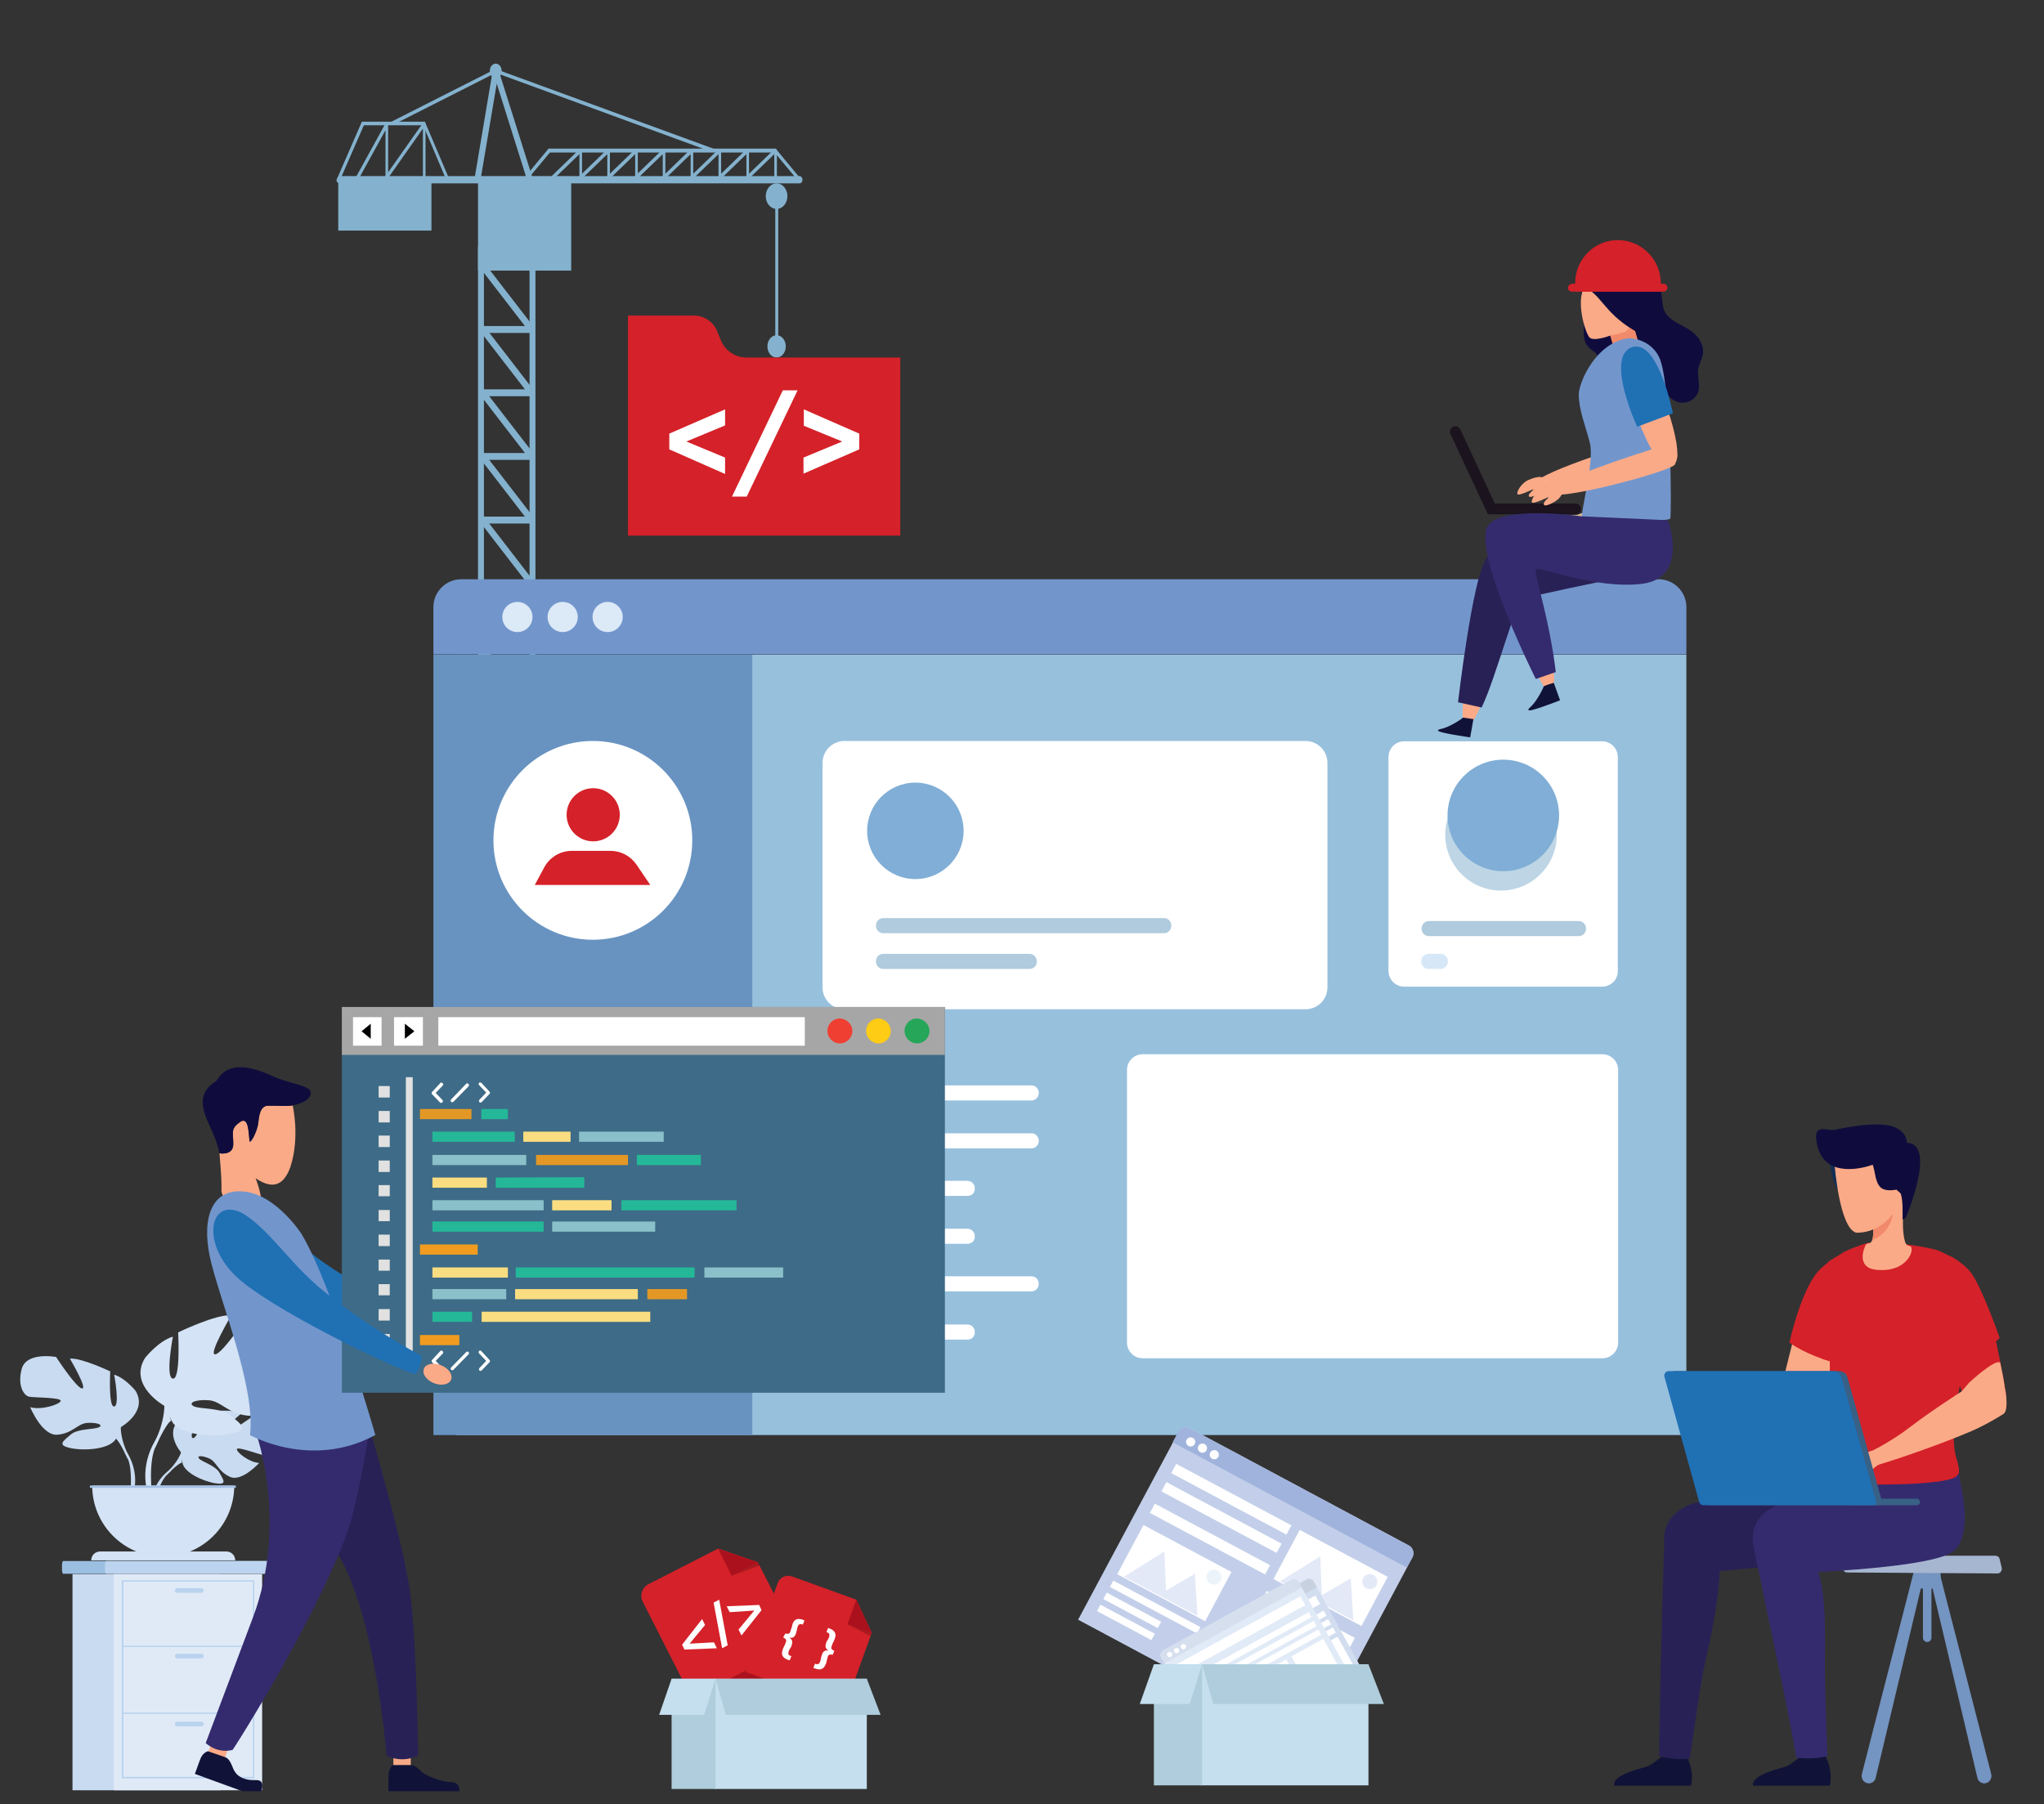 <?xml version="1.0" encoding="utf-8"?>
<!-- Generator: Adobe Illustrator 19.0.0, SVG Export Plug-In . SVG Version: 6.00 Build 0)  -->
<svg version="1.1" id="Layer_1" xmlns="http://www.w3.org/2000/svg" xmlns:xlink="http://www.w3.org/1999/xlink" x="0px" y="0px"
	 viewBox="212 -172 623 550" style="enable-background:new 212 -172 623 550;" xml:space="preserve">
<rect x="212" y="-172" width="623" height="550" fill="#333333" stroke="none"/>
<style type="text/css">
	.st0{fill:#84B2CE;}
	.st1{fill:#97C0DD;}
	.st2{fill:#FFFFFF;}
	.st3{fill:#AFCBDD;}
	.st4{fill:#D6E8F7;}
	.st5{fill:#6893C1;}
	.st6{fill:#7296CC;}
	.st7{fill:#DCE9F7;}
	.st8{fill:#D52129;}
	.st9{fill:#80AED6;}
	.st10{fill:#BDD5E5;}
	.st11{fill:#F5DABA;}
	.st12{fill:none;stroke:#D5BB95;stroke-width:0.879;stroke-miterlimit:10;}
	.st13{fill:none;stroke:#D5BB95;stroke-width:0.89;stroke-miterlimit:10;}
	.st14{fill:#64A295;}
	.st15{fill:#FBAA87;}
	.st16{fill:#101337;}
	.st17{fill:#1B131D;}
	.st18{fill:#0F0C3D;}
	.st19{fill:#F18A6A;}
	.st20{fill:#282156;}
	.st21{fill:#342B6E;}
	.st22{fill:#2070B4;}
	.st23{fill:#7494C1;}
	.st24{fill:#A6B6D1;}
	.st25{fill:#E69290;}
	.st26{fill:#142E53;}
	.st27{fill:#396085;}
	.st28{fill:#C3CFEA;}
	.st29{fill:#A0B3DC;}
	.st30{fill:#E3E9F6;}
	.st31{fill:#ECF4FB;}
	.st32{fill:#D2DDEF;}
	.st33{fill:#C8D1E0;}
	.st34{fill:#E1EAF7;}
	.st35{fill:#D6DFEE;}
	.st36{fill:#C5DFEF;}
	.st37{fill:#AFCDDC;}
	.st38{fill:#AA111D;}
	.st39{opacity:0.2;fill:#010101;enable-background:new    ;}
	.st40{fill:#C9DBF1;}
	.st41{fill:#D4E3F5;}
	.st42{fill:#A4C0E5;}
	.st43{fill:#9BBFE1;}
	.st44{fill:#BCD4EF;}
	.st45{fill:#E0EAF7;}
	.st46{fill:#B9D3EE;}
	.st47{fill:#F9AC98;}
	.st48{fill:#3E6B87;}
	.st49{fill:#A7A6A6;}
	.st50{fill:#010101;}
	.st51{fill:#EF3F33;}
	.st52{fill:#FFCC15;}
	.st53{fill:#25A659;}
	.st54{fill:#E0E1E0;}
	.st55{fill:#E39826;}
	.st56{fill:#F19C20;}
	.st57{fill:#24B898;}
	.st58{fill:#FBDD81;}
	.st59{fill:#8AC0C9;}
</style>
<g>
	<g>
		<g>
			<path class="st0" d="M358.5,105.8v-2.1H372l-13.5-17.5l1.3-1.5l14.9,19.3c0.2,0.3,0.3,0.8,0.2,1.2c-0.1,0.4-0.5,0.6-0.8,0.6
				L358.5,105.8L358.5,105.8z"/>
		</g>
	</g>
	<g>
		<g>
			<path class="st0" d="M357.7-96.8h17.5v211.3h-17.5V-96.8z M373.4-94.7h-13.9v207h13.9V-94.7z"/>
		</g>
	</g>
	<rect x="355.3" y="103.2" class="st0" width="22.3" height="19.2"/>
	<g>
		<g>
			<path class="st0" d="M358.5,26.4v-2.1H372L358.4,6.7l1.3-1.5l14.9,19.3c0.2,0.3,0.3,0.8,0.2,1.2c-0.1,0.4-0.5,0.6-0.8,0.6
				L358.5,26.4L358.5,26.4z"/>
		</g>
	</g>
	<g>
		<g>
			<path class="st0" d="M358.5,46.2v-2.1H372l-13.5-17.5l1.3-1.5l14.9,19.3c0.2,0.3,0.3,0.8,0.2,1.2s-0.5,0.6-0.8,0.6L358.5,46.2
				L358.5,46.2z"/>
		</g>
	</g>
	<g>
		<g>
			<path class="st0" d="M358.5,66.1v-2.1H372l-13.5-17.5l1.3-1.5l14.9,19.3c0.2,0.3,0.3,0.8,0.2,1.2s-0.5,0.6-0.8,0.6L358.5,66.1
				L358.5,66.1z"/>
		</g>
	</g>
	<g>
		<g>
			<path class="st0" d="M358.5,85.9v-2.1H372l-13.5-17.5l1.3-1.5l14.9,19.3c0.2,0.3,0.3,0.8,0.2,1.2c-0.1,0.4-0.5,0.6-0.8,0.6
				L358.5,85.9L358.5,85.9z"/>
		</g>
	</g>
	<g>
		<g>
			<path class="st0" d="M358.5,7V4.9H372l-13.5-17.5l1.3-1.5l14.9,19.3c0.2,0.3,0.3,0.8,0.2,1.2C374.7,6.7,374.4,7,374,7H358.5
				L358.5,7z"/>
		</g>
	</g>
	<g>
		<g>
			<path class="st0" d="M358.5-12.4v-2.1H372l-13.5-17.5l1.3-1.5l14.9,19.3c0.2,0.3,0.3,0.8,0.2,1.2s-0.5,0.6-0.8,0.6H358.5
				L358.5-12.4z"/>
		</g>
	</g>
	<g>
		<g>
			<path class="st0" d="M358.5-31.8v-2.1H372l-13.5-17.5l1.3-1.5l14.9,19.3c0.2,0.3,0.3,0.8,0.2,1.2c-0.1,0.4-0.5,0.6-0.8,0.6H358.5
				L358.5-31.8z"/>
		</g>
	</g>
	<g>
		<g>
			<path class="st0" d="M358.5-51.2v-2.1H372l-13.5-17.5l1.3-1.5L374.7-53c0.2,0.3,0.3,0.8,0.2,1.2c-0.1,0.4-0.5,0.6-0.8,0.6H358.5
				L358.5-51.2z"/>
		</g>
	</g>
	<g>
		<g>
			<path class="st0" d="M358.5-70.5v-2.1H372l-13.5-17.5l1.3-1.5l14.9,19.3c0.2,0.3,0.3,0.8,0.2,1.2c-0.1,0.4-0.5,0.6-0.8,0.6H358.5
				L358.5-70.5z"/>
		</g>
	</g>
	<g>
		<g>
			<path class="st0" d="M358.5-89.9V-92H372l-13.5-17.5l1.3-1.5l14.9,19.3c0.2,0.3,0.3,0.8,0.2,1.2c-0.1,0.4-0.5,0.6-0.8,0.6
				L358.5-89.9L358.5-89.9z"/>
		</g>
	</g>
	<rect x="357.7" y="-118.2" class="st0" width="28.4" height="28.7"/>
	<rect x="315.1" y="-118.2" class="st0" width="28.4" height="16.5"/>
	<g>
		<path class="st0" d="M314.7-117.2c0-0.6,0.4-1.1,0.9-1.1h140.1c0.5,0,0.9,0.5,0.9,1.1c0,0.6-0.4,1.1-0.9,1.1H315.6
			C315.1-116.1,314.7-116.6,314.7-117.2z"/>
	</g>
	<g>
		<g>
			<rect x="448.3" y="-110.1" class="st0" width="0.9" height="42.3"/>
		</g>
	</g>
	<path class="st0" d="M365.7-117.9"/>
	<rect x="347.7" y="118.9" class="st0" width="37.5" height="8.4"/>
	<g>
		<path class="st0" d="M371.5-116.6c-0.2-0.2-0.2-0.5,0-0.8l7.7-9.3h69.2l7.3,8.8c0.2,0.2,0.2,0.5,0,0.8c-0.2,0.2-0.5,0.2-0.6,0
			l-7-8.4h-68.5l-7.5,9c-0.1,0.1-0.2,0.2-0.3,0.2C371.7-116.4,371.6-116.5,371.5-116.6z"/>
	</g>
	<g>
		<g>
			<path class="st0" d="M314.8-116.5c-0.2-0.1-0.3-0.5-0.2-0.7l7.7-17.7h19.2l7.3,17.2c0.1,0.3,0,0.6-0.2,0.7
				c-0.2,0.1-0.5,0-0.6-0.2l-7-16.6h-18.1l-7.5,17.2c-0.1,0.2-0.2,0.3-0.4,0.3C314.9-116.4,314.8-116.4,314.8-116.5z"/>
		</g>
	</g>
	<ellipse class="st0" cx="448.7" cy="-112.2" rx="3.3" ry="3.9"/>
	<g>
		<g>
			<path class="st0" d="M429.2-125.6l-66.1-24.2l-31.2,15.8c-0.2,0.1-0.5,0-0.6-0.3c-0.1-0.3,0-0.6,0.2-0.7l31.4-15.9
				c0.1,0,0.2-0.1,0.3,0l66.2,24.2c0.2,0.1,0.4,0.4,0.3,0.7c-0.1,0.2-0.2,0.4-0.4,0.4C429.3-125.6,429.3-125.6,429.2-125.6z"/>
		</g>
	</g>
	<g>
		<g>
			<path class="st0" d="M372.7-117l-9.3-29.5l-4.8,28.5c-0.1,0.6-0.6,1-1.1,0.8c-0.5-0.1-0.8-0.7-0.7-1.3l5.4-32.1
				c0.1-0.5,0.4-0.8,0.8-0.9c0.4,0,0.8,0.2,0.9,0.7l10.4,33c0.2,0.6-0.1,1.2-0.5,1.4c-0.1,0-0.2,0.1-0.3,0.1
				C373.2-116.3,372.8-116.6,372.7-117z"/>
		</g>
	</g>
	<ellipse class="st0" cx="363.1" cy="-150.4" rx="1.8" ry="2.2"/>
	<g>
		<g>
			<path class="st0" d="M438.4-116.5c-0.2-0.2-0.1-0.6,0.1-0.8l9.5-9.2c0.1-0.1,0.3-0.2,0.5-0.1c0.2,0.1,0.3,0.3,0.3,0.5v9.1
				c0,0.3-0.2,0.5-0.4,0.5c-0.2,0-0.4-0.2-0.4-0.5v-8l-8.8,8.5c-0.1,0.1-0.2,0.1-0.3,0.1C438.6-116.3,438.5-116.4,438.4-116.5z"/>
		</g>
	</g>
	<g>
		<g>
			<path class="st0" d="M429.9-116.5c-0.2-0.2-0.1-0.6,0.1-0.8l9.5-9.2c0.1-0.1,0.3-0.2,0.5-0.1c0.2,0.1,0.3,0.3,0.3,0.5v9.1
				c0,0.3-0.2,0.5-0.4,0.5c-0.2,0-0.4-0.2-0.4-0.5v-8l-8.8,8.5c-0.1,0.1-0.2,0.1-0.3,0.1C430.1-116.3,430-116.4,429.9-116.5z"/>
		</g>
	</g>
	<g>
		<g>
			<path class="st0" d="M421.4-116.5c-0.2-0.2-0.1-0.6,0.1-0.8l9.5-9.2c0.1-0.1,0.3-0.2,0.5-0.1c0.2,0.1,0.3,0.3,0.3,0.5v9.1
				c0,0.3-0.2,0.5-0.4,0.5s-0.4-0.2-0.4-0.5v-8l-8.8,8.5c-0.1,0.1-0.2,0.1-0.3,0.1C421.6-116.3,421.5-116.4,421.4-116.5z"/>
		</g>
	</g>
	<g>
		<g>
			<path class="st0" d="M412.9-116.5c-0.2-0.2-0.1-0.6,0.1-0.8l9.5-9.2c0.1-0.1,0.3-0.2,0.5-0.1c0.2,0.1,0.3,0.3,0.3,0.5v9.1
				c0,0.3-0.2,0.5-0.4,0.5c-0.2,0-0.4-0.2-0.4-0.5v-8l-8.8,8.5c-0.1,0.1-0.2,0.1-0.3,0.1C413.2-116.3,413-116.4,412.9-116.5z"/>
		</g>
	</g>
	<g>
		<g>
			<path class="st0" d="M404.4-116.5c-0.2-0.2-0.1-0.6,0.1-0.8l9.5-9.2c0.1-0.1,0.3-0.2,0.5-0.1s0.3,0.3,0.3,0.5v9.1
				c0,0.3-0.2,0.5-0.4,0.5c-0.2,0-0.4-0.2-0.4-0.5v-8l-8.8,8.5c-0.1,0.1-0.2,0.1-0.3,0.1C404.7-116.3,404.5-116.4,404.4-116.5z"/>
		</g>
	</g>
	<g>
		<g>
			<path class="st0" d="M396-116.5c-0.2-0.2-0.1-0.6,0.1-0.8l9.5-9.2c0.1-0.1,0.3-0.2,0.5-0.1c0.2,0.1,0.3,0.3,0.3,0.5v9.1
				c0,0.3-0.2,0.5-0.4,0.5c-0.2,0-0.4-0.2-0.4-0.5v-8l-8.8,8.5c-0.1,0.1-0.2,0.1-0.3,0.1C396.2-116.3,396-116.4,396-116.5z"/>
		</g>
	</g>
	<g>
		<g>
			<path class="st0" d="M387.5-116.5c-0.2-0.2-0.1-0.6,0.1-0.8l9.5-9.2c0.1-0.1,0.3-0.2,0.5-0.1c0.2,0.1,0.3,0.3,0.3,0.5v9.1
				c0,0.3-0.2,0.5-0.4,0.5c-0.2,0-0.4-0.2-0.4-0.5v-8l-8.8,8.5c-0.1,0.1-0.2,0.1-0.3,0.1C387.7-116.3,387.6-116.4,387.5-116.5z"/>
		</g>
	</g>
	<g>
		<g>
			<path class="st0" d="M379-116.5c-0.2-0.2-0.1-0.6,0.1-0.8l9.5-9.2c0.1-0.1,0.3-0.2,0.5-0.1c0.2,0.1,0.3,0.3,0.3,0.5v9.1
				c0,0.3-0.2,0.5-0.4,0.5c-0.2,0-0.4-0.2-0.4-0.5v-8l-8.8,8.5c-0.1,0.1-0.2,0.1-0.3,0.1C379.2-116.3,379.1-116.4,379-116.5z"/>
		</g>
	</g>
	<g>
		<g>
			<path class="st0" d="M328.8-116.4c-0.2-0.2-0.2-0.5-0.1-0.8l12.2-17.3c0.1-0.2,0.3-0.2,0.5-0.2c0.2,0.1,0.3,0.3,0.3,0.5v17.1
				c0,0.3-0.2,0.5-0.4,0.5c-0.2,0-0.4-0.2-0.4-0.5v-15.7l-11.4,16.2c-0.1,0.1-0.2,0.2-0.3,0.2C329-116.3,328.9-116.4,328.8-116.4z"
				/>
		</g>
	</g>
	<g>
		<g>
			<path class="st0" d="M320.1-116.4c-0.2-0.2-0.3-0.5-0.1-0.7l9.5-17.3c0.1-0.2,0.3-0.3,0.5-0.2c0.2,0.1,0.3,0.3,0.3,0.5v17.2
				c0,0.3-0.2,0.5-0.4,0.5c-0.2,0-0.4-0.2-0.4-0.5v-15.4l-8.7,15.8c-0.1,0.2-0.2,0.2-0.4,0.2C320.3-116.3,320.2-116.3,320.1-116.4z"
				/>
		</g>
	</g>
	<ellipse class="st0" cx="448.7" cy="-66.4" rx="2.8" ry="3.4"/>
	<line class="st0" x1="399.6" y1="128.2" x2="331.6" y2="128.2"/>
</g>
<rect x="351" y="27.6" class="st1" width="375" height="237.9"/>
<path class="st2" d="M609.9,135.7H469.4c-3.7,0-6.7-3-6.7-6.7V60.6c0-3.7,3-6.7,6.7-6.7h140.5c3.7,0,6.7,3,6.7,6.7V129
	C616.6,132.7,613.6,135.7,609.9,135.7z"/>
<path class="st2" d="M700.3,128.8H640c-2.7,0-4.8-2.2-4.8-4.8V58.8c0-2.7,2.2-4.8,4.8-4.8h60.3c2.7,0,4.8,2.2,4.8,4.8v65.2
	C705.2,126.6,703,128.8,700.3,128.8z"/>
<path class="st2" d="M700.4,242.1H560.3c-2.6,0-4.8-2.1-4.8-4.8v-83.1c0-2.6,2.1-4.8,4.8-4.8h140.1c2.6,0,4.8,2.1,4.8,4.8v83.1
	C705.2,240,703,242.1,700.4,242.1z"/>
<g>
	<path class="st2" d="M526.4,163.5h-62.3c-1.2,0-2.2-1-2.2-2.2v-0.2c0-1.2,1-2.2,2.2-2.2h62.3c1.2,0,2.2,1,2.2,2.2v0.2
		C528.6,162.5,527.6,163.5,526.4,163.5z"/>
	<path class="st2" d="M526.4,178.1h-62.3c-1.2,0-2.2-1-2.2-2.2v-0.2c0-1.2,1-2.2,2.2-2.2h62.3c1.2,0,2.2,1,2.2,2.2v0.2
		C528.6,177.1,527.6,178.1,526.4,178.1z"/>
	<path class="st2" d="M506.9,192.6h-42.9c-1.2,0-2.2-1-2.2-2.2v-0.2c0-1.2,1-2.2,2.2-2.2h42.9c1.2,0,2.2,1,2.2,2.2v0.2
		C509.2,191.6,508.2,192.6,506.9,192.6z"/>
	<path class="st2" d="M506.9,207.2h-42.9c-1.2,0-2.2-1-2.2-2.2v-0.2c0-1.2,1-2.2,2.2-2.2h42.9c1.2,0,2.2,1,2.2,2.2v0.2
		C509.2,206.2,508.2,207.2,506.9,207.2z"/>
	<path class="st2" d="M506.9,236.4h-42.9c-1.2,0-2.2-1-2.2-2.2V234c0-1.2,1-2.2,2.2-2.2h42.9c1.2,0,2.2,1,2.2,2.2v0.2
		C509.2,235.4,508.2,236.4,506.9,236.4z"/>
	<path class="st2" d="M526.4,221.7h-62.3c-1.2,0-2.2-1-2.2-2.2v-0.2c0-1.2,1-2.2,2.2-2.2h62.3c1.2,0,2.2,1,2.2,2.2v0.2
		C528.6,220.7,527.6,221.7,526.4,221.7z"/>
</g>
<g>
	<path class="st3" d="M566.8,112.5h-85.6c-1.2,0-2.2-1-2.2-2.2v-0.2c0-1.2,1-2.2,2.2-2.2h85.6c1.2,0,2.2,1,2.2,2.2v0.2
		C569,111.5,568,112.5,566.8,112.5z"/>
	<path class="st3" d="M525.8,123.4h-44.6c-1.2,0-2.2-1-2.2-2.2V121c0-1.2,1-2.2,2.2-2.2h44.6c1.2,0,2.2,1,2.2,2.2v0.2
		C528,122.4,527.1,123.4,525.8,123.4z"/>
</g>
<g>
	<path class="st4" d="M651.1,123.4h-3.7c-1.2,0-2.2-1-2.2-2.2V121c0-1.2,1-2.2,2.2-2.2h3.7c1.2,0,2.2,1,2.2,2.2v0.2
		C653.3,122.4,652.3,123.4,651.1,123.4z"/>
</g>
<g>
	<path class="st3" d="M693.2,113.4h-45.7c-1.2,0-2.2-1-2.2-2.2V111c0-1.2,1-2.2,2.2-2.2h45.7c1.2,0,2.2,1,2.2,2.2v0.2
		C695.4,112.4,694.4,113.4,693.2,113.4z"/>
</g>
<rect x="344.1" y="27.6" class="st5" width="97.2" height="237.9"/>
<path class="st6" d="M717.5,4.6H352.6c-4.7,0-8.5,3.8-8.5,8.5v14.4H726V13.1C726,8.4,722.2,4.6,717.5,4.6z"/>
<g>
	<circle class="st7" cx="369.7" cy="16.1" r="4.6"/>
	<circle class="st7" cx="383.5" cy="16.1" r="4.6"/>
	<circle class="st7" cx="397.2" cy="16.1" r="4.6"/>
</g>
<circle class="st2" cx="392.7" cy="84.2" r="30.3"/>
<g>
	<circle class="st8" cx="392.8" cy="76.4" r="8.1"/>
	<path class="st8" d="M375,97.8l2.9-5.4c1.7-3.1,4.9-5,8.4-5h11.8c3.2,0,6.1,1.6,7.9,4.2l4.2,6.2H375z"/>
</g>
<circle class="st9" cx="491" cy="81.3" r="14.7"/>
<circle class="st10" cx="669.5" cy="82.5" r="17"/>
<circle class="st9" cx="670.2" cy="76.6" r="17"/>
<path class="st11" d="M710.4-68c-1.1-0.2-5.4,0.6-6.3,1.4c-3.7,3.2-10.3,11.1-10,17.7c0.4,8.1,3.5,9.5,3.5,15.3
	c0,5.8-2.2,17.4-2.2,18.9c0,1.5,23.8,0.9,24.3,0.2c0.5-0.6-0.3-43.3-1.7-47.5C716.5-66.1,715.2-67.1,710.4-68z"/>
<path class="st12" d="M716.7-5.1c0.8,3.8-1.7,7.4-5.5,7.9c-3,0.4-7.1,0.6-12.4-0.2C685.6,0.7,670,2,667.6-2.9
	c-2.4-4.9,4.8-10.7,17.7-11.2c11.6-0.5,26-2.9,28.4,0.4C714.9-12.1,716-8.4,716.7-5.1z"/>
<path class="st12" d="M712.3-10.1c1.9,3.3,0.5,7.6-2.9,9.2c-2.8,1.3-6.6,2.7-11.9,3.5c-13.1,2.1-27.6,7.9-31.4,4
	c-3.8-4,1.4-11.6,13.5-16c10.9-3.9,23.9-10.5,27.2-8.1C708.5-16.2,710.6-13,712.3-10.1z"/>
<path class="st13" d="M696.5-48.4"/>
<path class="st14" d="M714.1-67.5"/>
<path class="st11" d="M718-64.9"/>
<path class="st15" d="M667.5-8.3c8.4-7.5,18,32.6,18.2,43.2c0.2,10.7-4.9,0.5-11.4-15.2C667.8,3.9,664.2-5.4,667.5-8.3z"/>
<path class="st16" d="M682.5,37.3c0,0-0.6,1.7-2.3,4.2c-1.7,2.5-2.5,2.3-2.3,3c0.2,0.7,9.6-3,9.6-3l-1.9-5.3
	C685.6,36.1,682.5,37.1,682.5,37.3z"/>
<path class="st15" d="M667.6-0.2c11-2.3-0.6,37.2-5.8,46.6c-5.2,9.3-4.6-2-2.3-18.9C661.8,10.6,663.3,0.7,667.6-0.2z"/>
<path class="st16" d="M657.9,46.8c0,0-1.4,1.2-4.1,2.5c-2.7,1.3-3.3,0.8-3.5,1.4c-0.2,0.7,9.8,2.1,9.8,2.1l1-5.6
	C661.1,47.3,657.9,46.7,657.9,46.8z"/>
<g>
	<path class="st17" d="M692.3-15.2h-26.8l-11.4-24.5c-0.4-0.8,0-1.9,0.8-2.2c0.8-0.4,1.8,0,2.2,0.8l10.5,22.6h24.6
		c0.9,0,1.7,0.8,1.7,1.7S693.2-15.2,692.3-15.2z"/>
</g>
<g>
	<g>
		<path class="st15" d="M705-64.2c1.5,0.1,2.8,1.1,3.4,2.5c2.6,6.2,11.1,27.3,6.6,29.5c-5.3,2.6-11.7-16.5-12.8-22.3
			C701.2-59.3,701.3-64.4,705-64.2z"/>
		<g>
			<path class="st15" d="M715.2-36.7c-1.1-0.9-2.6-1.1-4-0.6c-6.8,2.1-31.3,9.9-31.7,13c-0.5,3.6,35.3-6.1,36-7.9
				C716-33.6,717-35.3,715.2-36.7z"/>
			<path class="st15" d="M683-25.5c-0.6-2.1-4.2-0.6-5.3-0.1c-1.9,0.9-3.5,3.4-3.2,4.2c0.3,0.8,4.6-1.5,4.9-1.4
				c0.2,0.1-1.8,1.4-1.4,2.1c0.4,0.7,3.2-0.7,4.1-1.7C683-23.4,683.4-24.2,683-25.5z"/>
		</g>
		<path class="st15" d="M704.7-43.2c0,0-9.2-19.9-1.6-22.8c7.5-2.9,11.9,19,11.9,19L704.7-43.2z"/>
	</g>
</g>
<path class="st18" d="M715.9-55.2c0.5,0.4,1,0.8,1.4,1.2c0.9,0.8,1.8,1.5,2.6,2.3c1.1,0.9,2.2,1.9,3.6,2.3c1.5,0.4,3.2,0.1,4.5-0.9
	c3.2-2.5,1.2-5.9,1.6-9.1c0.3-1.9,1.5-3.5,1.5-5.5c0-2.1-1.2-4.1-2.8-5.5c-2-1.8-4.5-2.6-6.6-4.1c-1.4-1-2.5-2.3-2.8-4
	c-0.4-1.9-0.2-3.9-1.1-5.6c-1.1-2.1-3.4-3.4-4.9-5.1c-1.7-2-3.6-4.1-6-5.4c-2.5-1.3-5.4-1.8-8.1-1.3c-1.7,0.3-0.4,1.7-1.7,2.8
	c-5.7,4.9-2.9,10.9-2.2,16.5c0.4,3.3-1.3,7.6,1.2,10.4c0.7,0.8,1.7,1.2,2.4,2c0.8,0.9,1.3,2,1.7,3.1c0.5,1.8,0.6,3.6,0.8,5.4
	c0.1,1.4,0.2,3.8,1.2,4.9c0.8,1,1.8-0.2,2.5-1c1-1.1,1.7-2.4,2.8-3.4c1.8-1.5,4.5-2,6.6-1.1C714.7-56,715.3-55.6,715.9-55.2z"/>
<rect x="703.1" y="-74.2" transform="matrix(-0.962 0.273 -0.273 -0.962 1368.398 -327.799)" class="st19" width="7.7" height="10.8"/>
<path class="st15" d="M702.8-69.7c0,0-5.2,2-6.4,0.5c-1.2-1.5-4.2-10.6-1.4-15.9c2.7-5.3,10-6.2,13.6-3.1c3.6,3.1,1.6,16.4-1.4,17.4
	C704.1-69.9,702.8-69.7,702.8-69.7z"/>
<g>
	<g>
		<path class="st18" d="M716.1-69.6c0,0-2.2,0.6-6.1-1.7c-9.6-5.7-9.9-11.3-15.8-13.4c0,0-1.8-8.1,4.6-9.3c6.3-1.3,14,6,15.2,9.5
			C715.1-80.9,716.1-69.6,716.1-69.6z"/>
	</g>
</g>
<g>
	<g>
		<g>
			<path class="st8" d="M692.1-85.7c0,0.1,0,0.2,0,0.2c0,0.8,0.1,1.6,0.2,2.4H718c0.2-0.8,0.2-1.6,0.2-2.4c0-0.1,0-0.2,0-0.2
				c0-7.2-5.9-13.1-13.1-13.1C697.9-98.8,692.1-92.9,692.1-85.7z"/>
			<path class="st8" d="M689.9-84.3L689.9-84.3c0,0.7,0.5,1.2,1.2,1.2h27.9c0.7,0,1.2-0.5,1.2-1.2v0c0-0.6-0.5-1.2-1.2-1.2h-27.9
				C690.5-85.4,689.9-84.9,689.9-84.3z"/>
		</g>
	</g>
</g>
<path class="st6" d="M708.5-68.9c0,0,6.4,0,9.2,5.8c3.7,7.7,3.8,48.4,3.4,49.2c-0.6,1.1-26.3,1.1-26.9-0.2
	c-0.6-1.3,3.8-17.3,2.4-22.8c-1.4-5.5-3.4-10.1-3.4-14.9C693.3-55.6,698.5-67.7,708.5-68.9z"/>
<path class="st20" d="M694.2-14c0,0-24.9,6.4-29.2,12.3c-4.2,5.9-8.6,43.8-8.6,43.8l7.2,1.6c4.6-9.7,10.3-32.4,12.7-33.2
	c2.4-0.8,26-5.7,26-5.7L702.6-9L694.2-14z"/>
<path class="st21" d="M694-14.6c-10-1.3-27.4-2.2-29,4c-2.7,10.1,15.1,45.6,15.1,45.6l6.1-2.1c-2-16.8-6.8-30.3-6.1-31.4
	c0.7-1.1,17.8,6.2,32.3,4.5c14.5-1.7,8-19.4,8-19.4L694-14.6z"/>
<path class="st15" d="M711.3-64.2c1.6,0.1,3,1.2,3.6,2.7c2.8,6.6,11.7,28.9,7,31.3c-5.6,2.7-12.3-17.5-13.6-23.6
	C707.3-59,707.5-64.4,711.3-64.2z"/>
<g>
	<g>
		<path class="st15" d="M722.2-35.1c-1.2-0.9-2.8-1.1-4.2-0.7c-7.2,2.2-33.1,10.5-33.6,13.8c-0.5,3.8,37.4-6.4,38.1-8.4
			C723-31.8,724-33.6,722.2-35.1z"/>
		<path class="st15" d="M688-23.2c-0.7-2.2-4.4-0.7-5.7-0.1c-2,1-3.7,3.6-3.4,4.4c0.4,0.8,4.9-1.6,5.1-1.5c0.2,0.1-1.9,1.5-1.4,2.3
			c0.4,0.7,3.4-0.8,4.4-1.8C688.1-21,688.4-21.8,688-23.2z"/>
	</g>
</g>
<path class="st22" d="M711-41.9c0,0-9.8-21.1-1.7-24.2c8-3,12.6,20.1,12.6,20.1L711-41.9z"/>
<path class="st23" d="M795.7,305.6c-0.1,0.6-13,50.5-16.2,63.2c-0.4,1.5,0.7,2.9,2.1,2.9l0,0c1,0,1.9-0.7,2.1-1.7L798,310
	L795.7,305.6z"/>
<path class="st23" d="M802.7,305.6c0.1,0.6,13,50.5,16.2,63.2c0.4,1.5-0.7,2.9-2.1,2.9l0,0c-1,0-1.9-0.7-2.1-1.7L800.5,310
	L802.7,305.6z"/>
<path class="st23" d="M803.3,303.9h-8v6.7c0,1,0.7,1.7,1.7,1.7h1.1v15c0,0.7,0.6,1.3,1.3,1.3l0,0c0.7,0,1.3-0.6,1.3-1.3v-15h0.6
	c1.2,0,2.2-1,2.2-2.3V303.9L803.3,303.9z"/>
<path class="st24" d="M775.6,302.3h44.6c0.6,0,1.2,0.4,1.3,1.1l0.6,2.5c0.2,0.9-0.4,1.8-1.3,1.8l-45.8-0.3c-0.9,0-1.5-0.9-1.3-1.8
	l0.5-2.3C774.4,302.8,775,302.3,775.6,302.3z"/>
<path class="st16" d="M746.3,372.4h23.4c0,0,1.3-4.2-1.5-9.3c0,0-1.9,1.5-7.5,0.5c0,0-2.4,2-4,2.8
	C755.1,367.1,745.7,368.9,746.3,372.4z"/>
<path class="st21" d="M748,306.3c1.5,9,8.5,39.6,11.5,57.6c5.5,0.5,8.1-0.2,9.5-0.5c-0.3-6.3-0.8-21.3-0.8-27.9
	c0.1-11.2,0.6-25.9-4.3-33.9l-16.5,1.3c0.1,0.9,0.2,1.6,0.3,2.1C747.8,305.4,747.9,305.9,748,306.3z"/>
<path class="st16" d="M704,372.4h23.4c0,0,1.3-4.2-1.5-9.3c0,0-1.9,1.5-7.5,0.5c0,0-2.4,2-4,2.8C712.7,367.1,703.3,368.9,704,372.4z
	"/>
<path class="st20" d="M717.7,363.4c4.5,1.1,7.7,1,9.3,0.8c1.2-7.3,3.2-23.2,5-30.7c2.7-11.6,5.4-27.6,3.6-33.3l-16.2-4.1
	C719.2,296.6,717.8,345.6,717.7,363.4z"/>
<path class="st20" d="M782.3,279.5L782.3,279.5c-0.3-3.2-0.7-5.6-0.7-5.6l-18.1,4.4l-15.4,3.5c-5.7,1.3-12.6,2.8-18.7,4.2
	c-6.8,1.6-11.4,6.7-9.9,13.6l1.7,8.3c9.6-0.1,54.5-4.4,58.3-6.4C783.8,299.4,785.1,291.6,782.3,279.5z"/>
<path class="st21" d="M809.4,279.5L809.4,279.5c-0.3-3.2-1.9-6.7-1.9-6.7l-17,5.5l-15.4,3.5c-5.7,1.3-12.6,2.8-18.7,4.2
	c-6.8,1.6-11.4,6.7-9.9,13.6l1.7,8.3c9.6-0.1,49.5-1.5,58.3-6.4C810.8,299.2,812.2,291.6,809.4,279.5z"/>
<g>
	<path class="st25" d="M758.6,253.5c0,0,8.1-3.6,10.3,0c1.2,2,0.4,5.7-2.4,7.3c-2.7,1.6-18.3,8.1-32.9,11.8c0,0-0.6-2-1.6-4.2
		c0,0,6.6-2.7,13.1-7.3C751.6,256.4,758.6,253.5,758.6,253.5L758.6,253.5z"/>
</g>
<path class="st15" d="M760.6,228.3l-6.9,27.6c0,0,0.7,7,7.8,3.5c7-3.4,11.7-25.4,11.7-25.4L760.6,228.3z"/>
<path class="st8" d="M772.3,243.7c-0.9-0.2-1.7-0.4-2.5-0.7c-0.8-0.2-1.6-0.5-2.3-0.7c-6.6-2.3-10.1-5-10.1-5c2.1-9,4.5-15,6.8-19
	c0.1-0.1,0.1-0.2,0.2-0.3c0.1-0.1,0.1-0.2,0.2-0.3c1.2-2,2.9-3.6,4.8-5c0.2-0.1,0.4-0.3,0.6-0.4l0.8,14.4l0.1,1.5L772.3,243.7z"/>
<path class="st8" d="M772.3,243.7c-0.9-0.2-1.7-0.4-2.5-0.7c-0.8-0.2-1.6-0.5-2.3-0.7c1.4-9.7,2.6-15.8,2.6-15.8l0.7,1.8
	L772.3,243.7z"/>
<path class="st8" d="M813.1,218.8c-0.2,4.3-0.9,11.1-1.6,18c-0.2,2.2-0.4,4.4-0.6,6.5c-0.1,1.3-2.1,8.3-2.2,9.6
	c-0.4,6-3.3,10.5-0.5,19.7c0.7,2.2,0.8,3.3,0.8,4.2c0,0.6-0.8,1.3-1.1,1.5c-1.2,0.7-3.5,1.1-6.3,1.5h0c-5.5,0.7-12.9,0.8-17.4,0.8
	c-6,0-15-1-16.2-2.5c-1-1.4-0.1-3.4,0.4-6.2c2.2-12.5,1.4-19.1,1.3-28.2c0-0.2,0-0.5,0-0.7c-0.2-14-1.2-25.9-0.5-30.3
	c0.2-0.1,0.4-0.3,0.6-0.4c1-0.6,1.9-1.2,2.8-1.7c0.1,0,0.2-0.1,0.3-0.2c0.3-0.2,0.6-0.3,0.8-0.5c0.1-0.1,0.2-0.1,0.3-0.2
	c2-1,5-2.1,6.7-2.6c0.2-0.1,0.4-0.1,0.6-0.2c1.6-0.1,3.3-0.1,5.2-0.1c1.6,0,4.1,0.3,6.8,0.6c0,0,0,0,0,0c3.1,0.4,6.4,1,9.1,1.7
	c0,0,0,0,0,0c0.5,0.2,3.8,1.4,7.1,5C810.9,215.5,812.1,217,813.1,218.8z"/>
<path class="st8" d="M808.3,272.6c0.7,2.2,0.8,3.3,0.8,4.2c0,0.6-0.8,1.3-1.1,1.5c-1.2,0.7-3.5,1.1-6.3,1.5c1.2-0.1,3.1-2,3.1-3.6
	c0-1.2-1.5-8.9-1.1-14c0.4-5,1.2-13-0.3-19.4c-1.6-6.4-3-14.8-3-14.8l8.8,5.3c0,0,1.1,1.6,2.4,3.5c-0.2,2.2-0.4,4.4-0.6,6.5
	C810.8,244.6,805.5,263.4,808.3,272.6z"/>
<path class="st26" d="M769.7,181.9c0,0,0.8,9.2,3.8,9.8c3,0.6,2.3-3.3,2.3-3.3l-0.4-4.3L769.7,181.9z"/>
<path class="st15" d="M783.7,215.1c-5.9-0.7-3.7-6.5-2.9-7.8c0.2-0.1,1.2-0.4,1.3-0.4c0,0,0,0,0,0c0.2-0.2,0.3-0.4,0.5-0.7
	c0.6-1.5,0.3-4.6,0.3-4.8c0,0,0,0,0,0v-0.5c0.1-0.4,0.2-0.7,0.3-1l3.1-2.5l6.6-5.2c0,0-1.8,8.7-0.3,14.2c0.1,0.4,0.3,1,0.9,1.3
	c0,0,0,0,0,0c0.2,0.1,0.4,0.2,0.7,0.2C795.8,208.6,793.5,216.2,783.7,215.1z"/>
<path class="st19" d="M789,197.6c0,0-0.1,5.8-6.4,8.5c0.6-1.5,0.3-4.6,0.3-4.7l2.6-2.1L789,197.6z"/>
<path class="st15" d="M771.2,183.2c0,0,1.4,19,6.5,20.6c0,0,6.5,0.6,11.2-5.7c1.4-1.8,3.1-2.2,3.6-4.4c0.9-3.6,2.2-10.1,0.6-14.1
	C790.8,173.9,771.4,169.4,771.2,183.2z"/>
<path class="st18" d="M793.2,176.4c-0.1-3.5-3.6-4.7-3.6-4.7c-3.5-1.6-10.7-0.9-18.2,0.7c-1.7,0.4-3.9-0.7-5.2,0.2
	c-1.5,1,0,5.7,0,5.7c2.9,8.7,13.5,5.9,16.6,4.8c0.8,2.2,0.7,5.4,2.5,7c1.1,0.9,2.9,0.9,4.8,0.6c0.2,0.4,1.1,0.8,1.3,1.4
	c0.6,2,0.5,5.2,0.5,7.7l0.9-0.4C793.1,198.7,802.4,176.7,793.2,176.4z"/>
<path class="st8" d="M823.5,257.1C823.5,257.1,823.5,257.1,823.5,257.1c-1.6,1.9-7.7,3.2-10.6,0.7c-0.9-0.8-2-3-3-5.7
	c-2.6-6.9-5.1-17.1-5.1-17.1l13.6-7c0,0,1.8,7.9,3.3,15.3c0,0,0,0.1,0,0.2c0.5,2.4,0.9,4.7,1.3,6.8c0,0.1,0,0.1,0,0.2
	C823.5,252.9,823.7,255.4,823.5,257.1z"/>
<path class="st8" d="M799.7,225.4c1.3,5.5,5.4,15.8,5.4,15.8c2.9,0.5,6.8-0.1,10-1.2c3.7-1.3,6.4-4.1,6.4-4.1s-2.7-7.7-5.2-13.2
	c-2.2-5-3.5-6.8-4.5-7.8c-1.4-1.5-3.8-3.2-5.4-4L799.7,225.4z"/>
<path class="st8" d="M816.9,229l-8-3.4l-6.3-16.2c0,0,1.2,0.4,2.7,1c0,0,0,0,0,0c0,0,0.1,0,0.2,0.1c0,0,0.1,0,0.1,0.1
	c1.4,0.6,6.6,3.7,10.3,15c0,0.1,0.1,0.2,0.1,0.3c0.4,1.3,0.7,2.3,0.8,2.9c0,0,0,0.1,0,0.2C816.9,228.9,816.9,228.9,816.9,229z"/>
<g>
	<g>
		<path class="st15" d="M823.5,257.1C823.5,257.1,823.5,257.1,823.5,257.1c-0.1,1-0.4,1.7-0.9,2c-0.1,0.1-1.2,0.7-1.3,0.8
			c-1.7,1-4.7,2.8-8.4,4.4c-9.1,3.9-22.3,8.5-29.5,10.6c0,0-0.7-2-1.8-4.1c0,0,6.5-3,12.8-7.9c6.4-4.9,15.5-10.7,15.5-10.7l2.3-2.7
			c0,0,8.2-7.6,9.5-6c0,0,0,0.1,0,0.2c0.2,0.8,0.8,3.7,1.3,6.8c0,0.1,0,0.1,0,0.2C823.5,252.9,823.7,255.4,823.5,257.1z"/>
		<path class="st15" d="M782.5,270.2c0,0-1.6,1-3.2,0.6c-0.9-0.2-1.3-0.6-1.9-0.7c-0.7-0.1-2.4-0.3-3.3-0.8
			c-0.9-0.4-1.2-0.5-1.2,0.4c0,0.9,1.8,1.6,2.2,1.9c0.5,0.2,1.1,1,1.1,1.1c0.1,0.1-2.9,1.6-3.7,1.3c0,0-0.2,0.7-0.1,1.1
			c0.1,0.4,0.7,0.5,0.8,0.7c0,0.2-0.1,0.6,0,0.9c0.1,0.3,0.7,0.3,0.9,0.8c0.2,0.5,0,0.5,0.1,1.1c0.2,0.5,0.8,0.6,1,0.9
			c0.1,0.3,0.1,0.6,0.3,0.8c0.3,0.2,3-0.7,3.9-1.1c1-0.4,3.6-4.2,6.4-5.4L782.5,270.2z"/>
	</g>
</g>
<path class="st27" d="M796.2,286.9h-20.7v-2h20.7c0.6,0,1,0.5,1,1l0,0C797.2,286.5,796.7,286.9,796.2,286.9z"/>
<path class="st27" d="M784.9,286.9h-51.9c-0.6,0-1.2-0.4-1.3-1l-10.6-38.2c-0.2-0.8,0.4-1.7,1.3-1.7h50.2c1.2,0,2.2,0.8,2.5,1.9
	l10.6,38.1C785.8,286.5,785.4,286.9,784.9,286.9z"/>
<path class="st22" d="M783.1,286.9h-51.9c-0.6,0-1.2-0.4-1.3-1l-10.6-38.2c-0.2-0.8,0.4-1.7,1.3-1.7h50.2c1.2,0,2.2,0.8,2.5,1.9
	l10.6,38.1C783.9,286.5,783.6,286.9,783.1,286.9z"/>
<path class="st8" d="M431.7-68.3l-1.1-2.7c-1.2-2.9-4-4.8-7.1-4.8h-20.1V-63v54.3h83V-63h-46.9C436.1-63,433-65.1,431.7-68.3z"/>
<g>
	<path class="st2" d="M416-35v-4.8l17-7.4v4.9l-11.8,4.9l11.8,4.9v5L416-35z"/>
	<path class="st2" d="M450.6-53h4.5l-15.5,32.4h-4.5L450.6-53z"/>
	<path class="st2" d="M473.9-39.8v4.8l-17,7.4v-4.9l11.8-4.9L457-42.2v-5L473.9-39.8z"/>
</g>
<g>
	<g>
		<path class="st28" d="M642.5,302.8L612,360l-71.4-38.2l30.6-57.2c0.7-1.3,2.3-1.8,3.6-1.1l66.7,35.7
			C642.7,299.9,643.2,301.5,642.5,302.8z"/>
		<path class="st29" d="M642.5,302.8l-1.7,3.1l-71.4-38.2l1.7-3.1c0.7-1.3,2.3-1.8,3.6-1.1l66.7,35.7
			C642.7,299.9,643.2,301.5,642.5,302.8z"/>
		<g>
			<circle class="st2" cx="574.9" cy="267.6" r="1.4"/>
			<circle class="st2" cx="578.5" cy="269.5" r="1.4"/>
			<circle class="st2" cx="582.1" cy="271.5" r="1.4"/>
		</g>
	</g>
	
		<rect x="567.5" y="283.2" transform="matrix(-0.882 -0.471 0.471 -0.882 971.252 812.93)" class="st2" width="39.8" height="3.2"/>
	
		<rect x="564.5" y="288.9" transform="matrix(-0.882 -0.471 0.471 -0.882 962.922 822.118)" class="st2" width="39.8" height="3.2"/>
	
		<rect x="561" y="295.4" transform="matrix(-0.882 -0.471 0.471 -0.882 953.265 832.77)" class="st2" width="39.8" height="3.2"/>
	<g>
		
			<rect x="602.5" y="300.3" transform="matrix(-0.882 -0.471 0.471 -0.882 1016.921 872.367)" class="st2" width="30.4" height="17"/>
		<polygon class="st30" points="602.1,310.1 614.4,302.5 614.9,314.3 623.7,309.2 624.5,322 		"/>
		<circle class="st30" cx="629.5" cy="310.2" r="2.3"/>
	</g>
	<g>
		<g>
			
				<rect x="549.3" y="316.7" transform="matrix(-0.882 -0.471 0.471 -0.882 912.164 864.043)" class="st2" width="30.1" height="2.2"/>
			
				<rect x="548" y="317.7" transform="matrix(-0.882 -0.471 0.471 -0.882 898.574 862.673)" class="st2" width="18.8" height="2.2"/>
			
				<rect x="546" y="321.4" transform="matrix(-0.882 -0.471 0.471 -0.882 893.142 868.663)" class="st2" width="18.8" height="2.2"/>
		</g>
		<g>
			
				<rect x="555" y="298.8" transform="matrix(-0.882 -0.471 0.471 -0.882 928.112 847.188)" class="st2" width="30.4" height="17"/>
			<polygon class="st30" points="554.6,308.7 566.9,301 567.4,312.9 576.2,307.8 577,320.6 			"/>
			<circle class="st31" cx="582" cy="308.8" r="2.3"/>
		</g>
	</g>
	<g>
		<g>
			
				<rect x="586.8" y="336.8" transform="matrix(-0.882 -0.471 0.471 -0.882 973.379 919.573)" class="st2" width="30.1" height="2.2"/>
			
				<rect x="585.5" y="337.8" transform="matrix(-0.882 -0.471 0.471 -0.882 959.823 918.205)" class="st2" width="18.8" height="2.2"/>
			
				<rect x="583.6" y="341.4" transform="matrix(-0.882 -0.472 0.472 -0.882 954.266 924.191)" class="st2" width="18.8" height="2.2"/>
		</g>
		<g>
			
				<rect x="592.6" y="318.9" transform="matrix(-0.882 -0.471 0.471 -0.882 989.415 902.725)" class="st2" width="30.4" height="17"/>
			<polygon class="st30" points="592.2,328.8 604.4,321.1 605,333 613.7,327.9 614.5,340.7 			"/>
			<circle class="st30" cx="619.6" cy="328.9" r="2.3"/>
		</g>
	</g>
</g>
<g>
	<g>
		<g>
			<path class="st32" d="M612.4,310.1l17.9,32.6l-40.7,22.4l-17.9-32.6c-0.4-0.7-0.1-1.7,0.6-2.1l38-20.9
				C611,309.1,612,309.4,612.4,310.1z"/>
			<path class="st33" d="M612.4,310.1l1,1.8l-40.7,22.4l-1-1.8c-0.4-0.7-0.1-1.7,0.6-2.1l38-20.9C611,309.1,612,309.4,612.4,310.1z"
				/>
			<g>
				<circle class="st2" cx="574.3" cy="331.6" r="0.8"/>
				<circle class="st2" cx="576.3" cy="330.4" r="0.8"/>
				<circle class="st2" cx="578.4" cy="329.3" r="0.8"/>
			</g>
		</g>
		
			<rect x="573.4" y="324.5" transform="matrix(-0.876 0.482 -0.482 -0.876 1273.07 324.924)" class="st2" width="42.8" height="3"/>
		<g>
			
				<rect x="575.6" y="329.1" transform="matrix(-0.876 0.482 -0.482 -0.876 1279.139 331.466)" class="st2" width="42.8" height="1.8"/>
			
				<rect x="577" y="331.7" transform="matrix(-0.876 0.482 -0.482 -0.876 1283.034 335.658)" class="st2" width="42.8" height="1.8"/>
			
				<rect x="578.4" y="334.3" transform="matrix(-0.876 0.482 -0.482 -0.876 1286.944 339.789)" class="st2" width="42.8" height="1.8"/>
		</g>
		<g>
			
				<rect x="585.6" y="347.6" transform="matrix(-0.876 0.482 -0.482 -0.876 1306.596 360.931)" class="st2" width="42.6" height="1.3"/>
			
				<rect x="586.6" y="349.5" transform="matrix(-0.876 0.482 -0.482 -0.876 1309.36 363.921)" class="st2" width="42.6" height="1.3"/>
			
				<rect x="587.6" y="351.3" transform="matrix(-0.876 0.482 -0.482 -0.876 1312.132 366.873)" class="st2" width="42.6" height="1.3"/>
		</g>
		
			<rect x="584.1" y="344.1" transform="matrix(-0.876 0.482 -0.482 -0.876 1274.491 371.724)" class="st2" width="10.8" height="10.8"/>
		
			<rect x="595" y="336.4" transform="matrix(-0.876 0.482 -0.482 -0.876 1297.31 350.302)" class="st2" width="17.3" height="10.8"/>
		
			<rect x="612" y="328.8" transform="matrix(-0.876 0.482 -0.482 -0.876 1319.49 329.485)" class="st2" width="10.8" height="10.8"/>
	</g>
	<g>
		<g>
			<path class="st34" d="M607.8,310.2l18.5,33.6l-41.9,23.1l-18.5-33.6c-0.4-0.8-0.1-1.7,0.6-2.1l39.2-21.6
				C606.4,309.2,607.3,309.5,607.8,310.2z"/>
			<path class="st35" d="M607.8,310.2l1,1.8l-41.9,23.1l-1-1.8c-0.4-0.8-0.1-1.7,0.6-2.1l39.2-21.6
				C606.4,309.2,607.3,309.5,607.8,310.2z"/>
			<g>
				<circle class="st2" cx="568.5" cy="332.4" r="0.8"/>
				<circle class="st2" cx="570.6" cy="331.2" r="0.8"/>
				<circle class="st2" cx="572.7" cy="330" r="0.8"/>
			</g>
		</g>
		
			<rect x="567.6" y="325.1" transform="matrix(-0.876 0.482 -0.482 -0.876 1263.743 328.58)" class="st2" width="44.1" height="3.1"/>
		<g>
			
				<rect x="569.9" y="329.9" transform="matrix(-0.876 0.482 -0.482 -0.876 1269.988 335.37)" class="st2" width="44.1" height="1.8"/>
			
				<rect x="571.3" y="332.5" transform="matrix(-0.876 0.482 -0.482 -0.876 1274.012 339.642)" class="st2" width="44.1" height="1.8"/>
			
				<rect x="572.8" y="335.2" transform="matrix(-0.876 0.482 -0.482 -0.876 1278.038 343.91)" class="st2" width="44.1" height="1.8"/>
		</g>
		<g>
			
				<rect x="580.2" y="348.9" transform="matrix(-0.876 0.482 -0.482 -0.876 1298.29 365.708)" class="st2" width="43.9" height="1.3"/>
			
				<rect x="581.2" y="350.9" transform="matrix(-0.876 0.482 -0.482 -0.876 1301.137 368.8)" class="st2" width="43.9" height="1.3"/>
			
				<rect x="582.3" y="352.7" transform="matrix(-0.876 0.482 -0.482 -0.876 1304.001 371.814)" class="st2" width="43.9" height="1.3"/>
		</g>
		
			<rect x="578.6" y="345.3" transform="matrix(-0.876 0.482 -0.482 -0.876 1265.207 376.805)" class="st2" width="11.1" height="11.1"/>
		
			<rect x="589.9" y="337.3" transform="matrix(-0.876 0.482 -0.482 -0.876 1288.719 354.752)" class="st2" width="17.8" height="11.1"/>
		
			<rect x="607.4" y="329.5" transform="matrix(-0.876 0.482 -0.482 -0.876 1311.588 333.229)" class="st2" width="11.1" height="11.1"/>
	</g>
	<g>
		<rect x="578" y="335.4" class="st36" width="51.1" height="36.9"/>
		<rect x="563.7" y="335.4" class="st37" width="14.7" height="36.9"/>
		<polygon class="st37" points="578.4,335.4 581.8,347.5 633.8,347.5 629.1,335.4 		"/>
		<polygon class="st36" points="578.4,335.4 574.6,347.5 559.4,347.5 563.7,335.4 		"/>
	</g>
</g>
<path class="st8" d="M443,304.3l15.5,30.4c1,1.9,0.2,4.3-1.7,5.3L431,353.1c-1.9,1-4.3,0.2-5.3-1.7l-17.8-35.1
	c-1-1.9-0.2-4.3,1.7-5.3l21.3-10.9l0,0L443,304.3z"/>
<polygon class="st38" points="430.9,300.2 435,308.4 443,304.3 "/>
<polygon class="st39" points="435,308.4 443.5,305.3 443,304.3 "/>
<path class="st38" d="M455.6,329l2.9,5.7c1,1.9,0.2,4.3-1.7,5.3L431,353.1c-1.9,1-4.3,0.2-5.3-1.7l-2.9-5.7L455.6,329z"/>
<g>
	<path class="st2" d="M432,343.4l1,2l2-1l-1-2l1.2-0.6l2.7,5.3l-1.2,0.6l-1.1-2.2l-2,1l1.1,2.2l-1.2,0.6l-2.7-5.3L432,343.4z"/>
	<path class="st2" d="M437.7,341.7l-1.4,0.7l-0.5-1l4.1-2.1l0.5,1l-1.5,0.7l2.2,4.3l-1.2,0.6L437.7,341.7z"/>
	<path class="st2" d="M446.6,340c-0.3-0.6-0.8-1.4-1.2-2.2l0,0c0.2,0.8,0.3,1.6,0.4,2.4l0.4,2.4l-0.9,0.5l-1.6-1.8
		c-0.5-0.5-1.1-1.2-1.5-1.8l0,0c0.3,0.7,0.7,1.6,1,2.2l0.9,2.1l-1.1,0.6l-2.4-5.5l1.6-0.8l1.4,1.5c0.5,0.5,1,1.1,1.4,1.7l0,0
		c-0.2-0.7-0.3-1.5-0.5-2.2l-0.3-2.1l1.6-0.8l3,5.2l-1.2,0.6L446.6,340z"/>
	<path class="st2" d="M447.2,335.7l1.2-0.6l2.2,4.3l2.1-1.1l0.5,1l-3.3,1.7L447.2,335.7z"/>
</g>
<g>
	<path class="st2" d="M419.9,329.4l6.1-7.8l0.9,1.8l-4.7,5.7l0,0l7.4-0.4l0.9,1.8l-9.9,0.4L419.9,329.4z"/>
	<path class="st2" d="M432.1,330.5l-2.6-13.9l1.7-0.9l2.6,13.9L432.1,330.5z"/>
	<path class="st2" d="M444.1,318.9l-6.1,7.7l-0.9-1.8l4.8-5.8l0,0l-7.5,0.5l-0.9-1.8l9.9-0.4L444.1,318.9z"/>
</g>
<path class="st8" d="M477.7,325.8l-10.1,28c-0.6,1.8-2.6,2.7-4.4,2.1l-23.7-8.6c-1.8-0.6-2.7-2.6-2.1-4.4l11.6-32.2
	c0.6-1.8,2.6-2.7,4.4-2.1l19.6,7.1l0,0L477.7,325.8z"/>
<polygon class="st38" points="473,315.7 470.3,323.2 477.7,325.8 "/>
<polygon class="st39" points="470.3,323.2 477.3,326.8 477.7,325.8 "/>
<path class="st38" d="M469.4,348.6l-1.9,5.2c-0.6,1.8-2.6,2.7-4.4,2.1l-23.7-8.6c-1.8-0.6-2.7-2.6-2.1-4.4l1.9-5.2L469.4,348.6z"/>
<g>
	<path class="st2" d="M449.4,348.8c-0.2,0-0.7,0-1.3-0.2c-1.7-0.6-2.2-2-1.7-3.4c0.6-1.7,2.1-2.2,3.6-1.6c0.6,0.2,1,0.5,1.1,0.7
		l-0.5,0.8c-0.2-0.2-0.5-0.4-0.9-0.5c-0.9-0.3-1.7,0-2.1,1.1c-0.4,1,0,1.8,1,2.2c0.3,0.1,0.7,0.2,1,0.2L449.4,348.8z"/>
	<path class="st2" d="M450.6,348.1c0.2,0.3,0.6,0.6,1.1,0.7c0.5,0.2,0.9,0.1,1-0.3c0.1-0.3-0.1-0.6-0.6-1c-0.7-0.6-1.1-1.2-0.8-1.9
		c0.3-0.8,1.2-1.2,2.4-0.8c0.6,0.2,0.9,0.5,1.2,0.7l-0.6,0.8c-0.2-0.2-0.5-0.4-0.9-0.6c-0.5-0.2-0.8,0-0.9,0.2
		c-0.1,0.3,0.1,0.5,0.7,1c0.7,0.6,1,1.2,0.7,1.9c-0.3,0.8-1.2,1.3-2.5,0.8c-0.6-0.2-1.1-0.6-1.3-0.8L450.6,348.1z"/>
	<path class="st2" d="M454.5,349.5c0.2,0.3,0.6,0.6,1.1,0.7c0.5,0.2,0.9,0.1,1-0.3c0.1-0.3-0.1-0.6-0.6-1c-0.7-0.6-1.1-1.2-0.8-1.9
		c0.3-0.8,1.2-1.2,2.4-0.8c0.6,0.2,0.9,0.5,1.2,0.7l-0.6,0.8c-0.2-0.2-0.5-0.4-0.9-0.6c-0.5-0.2-0.8,0-0.9,0.2
		c-0.1,0.3,0.1,0.5,0.7,1c0.7,0.6,1,1.2,0.7,1.9c-0.3,0.8-1.2,1.3-2.5,0.8c-0.6-0.2-1.1-0.6-1.3-0.8L454.5,349.5z"/>
</g>
<g>
	<path class="st2" d="M451.4,326c1.1,0.3,1.4-0.2,1.5-0.6c0.1-0.4,0.2-0.8,0.4-1.2c0.1-0.4,0.2-0.9,0.3-1.2c0.5-1.4,1.6-1.7,3.1-1.2
		l0.5,0.2l-0.5,1.3l-0.3-0.1c-0.7-0.2-1.1,0.1-1.3,0.8c-0.1,0.3-0.2,0.6-0.2,0.9c-0.1,0.3-0.2,0.7-0.3,1.1c-0.4,1.2-1,1.4-2,1.3l0,0
		c0.8,0.5,1.1,1.1,0.7,2.3c-0.1,0.4-0.3,0.7-0.5,1c-0.2,0.3-0.3,0.6-0.4,0.8c-0.2,0.7-0.2,1.2,0.5,1.4l0.3,0.1l-0.5,1.3l-0.6-0.2
		c-1.4-0.5-2.1-1.4-1.6-2.9c0.1-0.4,0.3-0.8,0.5-1.2c0.2-0.4,0.4-0.8,0.5-1.2c0.2-0.4,0.3-1-0.8-1.5L451.4,326z"/>
	<path class="st2" d="M465.8,332.5c-1.1-0.3-1.4,0.2-1.5,0.6c-0.1,0.4-0.2,0.8-0.3,1.2c-0.1,0.4-0.2,0.9-0.4,1.2
		c-0.6,1.5-1.7,1.7-3.1,1.2l-0.6-0.2l0.5-1.3l0.3,0.1c0.7,0.2,1.1-0.1,1.3-0.8c0.1-0.3,0.2-0.6,0.2-0.9c0.1-0.3,0.2-0.7,0.3-1.1
		c0.4-1.2,1-1.4,2-1.3l0,0c-0.8-0.5-1.1-1.1-0.7-2.3c0.1-0.4,0.3-0.7,0.5-1c0.2-0.3,0.3-0.6,0.4-0.8c0.2-0.7,0.1-1.2-0.5-1.4
		l-0.3-0.1l0.5-1.3l0.5,0.2c1.4,0.5,2.1,1.5,1.6,2.9c-0.1,0.4-0.3,0.8-0.5,1.2c-0.2,0.4-0.4,0.8-0.5,1.2c-0.2,0.5-0.3,1,0.8,1.5
		L465.8,332.5z"/>
</g>
<g>
	<g>
		<rect x="429.7" y="339.8" class="st36" width="46.5" height="33.6"/>
		<rect x="416.7" y="339.8" class="st37" width="13.4" height="33.6"/>
		<polygon class="st37" points="430.1,339.8 433.2,350.8 480.4,350.8 476.2,339.8 		"/>
		<polygon class="st36" points="430.1,339.8 426.6,350.8 412.9,350.8 416.7,339.8 		"/>
	</g>
</g>
<g>
	<g>
		<path class="st40" d="M267.2,270.8c0,0-5.3-6.1-0.3-10.1c0,0,3.6-2.2,6.6-2c0,0-4.2,7-2.8,7.7c1.4,0.7,4.1-8.1,4.1-8.1
			s8.2-0.8,10.9,0.5c0,0-7,5.8-5.5,6.1c1.5,0.3,9.1-5.3,9.1-5.3s7.7,1.3,7.2,6c-0.4,4.7-3,6.1-4.2,6s-7.9-2.7-8.1-1.8
			c-0.1,1,3.9,4.1,6.8,4.2c0,0-5.4,6-9,4.2c-3.6-1.7-3.9-4.4-6.1-5.5c-2.2-1-4.1-1-3.2,0s5,2.1,6.2,4.3c1.3,2.3,2.4,3.8-1.3,3.2
			c-3.7-0.6-9.7-3.3-10-6.4C267.2,270.8,267.2,270.8,267.2,270.8z"/>
		<g>
			<path class="st40" d="M292.6,265.7c0,0-20.8-0.8-25.4,5.1c0,0-1,3-4.1,5.8l-0.5,1.3c0,0,3.6-3.8,4.9-4
				C267.5,273.9,265.4,266.6,292.6,265.7z"/>
			<path class="st40" d="M263.1,276.6c0,0-4.5,3.3-4.8,9.2l0.8,0.1c0,0,1.4-6.1,4-8.5C265.7,275.1,263.1,276.6,263.1,276.6z"/>
		</g>
	</g>
	<g>
		<path class="st40" d="M248.8,263.1c0,0,8.4-4.7,4.5-11.1c0,0-3.1-3.9-6.5-4.9c0,0,1.8,9.5,0,9.7s-1.2-10.7-1.2-10.7
			s-8.8-4.2-12.3-3.9c0,0,5.5,9.3,3.7,9.1s-7.9-9.6-7.9-9.6s-9.1-1.7-10.5,3.7s0.9,8.1,2.2,8.4c1.3,0.3,10,0.2,9.7,1.3
			s-6,2.9-9.3,1.9c0,0,3.6,8.8,8.3,8.4s6.1-3.4,9.1-3.6c2.9-0.2,5,0.6,3.6,1.3c-1.5,0.8-6.4,0.3-8.7,2.3c-2.3,2-4.2,3.2,0.1,4.1
			c4.4,0.9,12.2,0.3,13.8-3S248.8,263.1,248.8,263.1z"/>
		<g>
			<path class="st40" d="M222.6,247c0,0,23.5,7.6,26.2,16.1c0,0-0.1,3.8,2.2,8.2v1.7c0,0-2.5-5.7-3.8-6.5
				C247.2,266.5,252.5,259.1,222.6,247z"/>
			<path class="st40" d="M251,271.3c0,0,3.6,5.5,1.6,12.2l-0.9-0.3c0,0,0.9-7.4-1-11.1C248.7,268.4,251,271.3,251,271.3z"/>
		</g>
	</g>
	<g>
		<path class="st41" d="M262.1,256.6c0,0-11.1-6.2-5.9-14.6c0,0,4.1-5.2,8.5-6.5c0,0-2.4,12.5,0,12.8c2.4,0.3,1.6-14.1,1.6-14.1
			s11.6-5.6,16.2-5.2c0,0-7.2,12.2-4.9,11.9c2.4-0.3,10.5-12.7,10.5-12.7s11.9-2.2,13.9,4.9c1.9,7.1-1.2,10.6-2.9,11.1
			s-13.1,0.3-12.8,1.8c0.3,1.5,8,3.8,12.2,2.5c0,0-4.7,11.6-10.9,11.1c-6.2-0.6-8.1-4.4-11.9-4.7c-3.8-0.3-6.6,0.7-4.7,1.8
			c1.9,1,8.4,0.3,11.5,3c3.1,2.6,5.6,4.3-0.1,5.4c-5.7,1.2-16.1,0.4-18.1-4C262.1,256.6,262.1,256.6,262.1,256.6z"/>
		<g>
			<path class="st41" d="M296.6,235.4c0,0-31,10-34.5,21.2c0,0,0.1,5-2.9,10.8v2.2c0,0,3.2-7.5,5-8.5
				C264.2,261,257.2,251.3,296.6,235.4z"/>
			<path class="st41" d="M259.2,267.4c0,0-4.8,7.2-2.1,16.1l1.2-0.3c0,0-1.2-9.7,1.3-14.6C262.1,263.6,259.2,267.4,259.2,267.4z"/>
		</g>
	</g>
	<path class="st41" d="M261.7,302.6c12,0,21.7-9.7,21.7-21.7h-43.3C240.1,292.9,249.8,302.6,261.7,302.6z"/>
	<path class="st41" d="M283.7,303.7h-43.9l0,0c0-1.5,1.2-2.7,2.7-2.7H281C282.5,301,283.7,302.2,283.7,303.7L283.7,303.7z"/>
	<rect x="239.4" y="280.9" class="st42" width="44.5" height="0.7"/>
</g>
<g>
	<path class="st43" d="M295.4,305v1.7c0,0.6-0.2,1.1-0.4,1.1h-63.7c-0.2,0-0.4-0.5-0.4-1.1V305c0-0.6,0.2-1.1,0.4-1.1H295
		C295.2,303.9,295.4,304.4,295.4,305z"/>
	<path class="st44" d="M295.4,305v1.7c0,0.6-0.2,1.1-0.4,1.1h-50.6c-0.2,0-0.4-0.5-0.4-1.1V305c0-0.6,0.2-1.1,0.4-1.1H295
		C295.2,303.9,295.4,304.4,295.4,305z"/>
	<rect x="234.1" y="307.9" class="st40" width="45.2" height="65.9"/>
	<rect x="246.7" y="307.9" class="st45" width="45.2" height="65.9"/>
	<g>
		<g>
			<path class="st46" d="M289.5,370.2h-40.4v-60.4h40.4V370.2z M249.6,369.7h39.5v-59.5h-39.5V369.7z"/>
		</g>
		<g>
			<rect x="249.4" y="329.7" class="st46" width="39.9" height="0.4"/>
		</g>
		<g>
			<rect x="249.4" y="350.1" class="st46" width="39.9" height="0.4"/>
		</g>
		<path class="st46" d="M273.4,313.6H266c-0.4,0-0.7-0.3-0.7-0.7l0,0c0-0.4,0.3-0.7,0.7-0.7h7.4c0.4,0,0.7,0.3,0.7,0.7l0,0
			C274.1,313.3,273.8,313.6,273.4,313.6z"/>
		<path class="st46" d="M273.4,333.6H266c-0.4,0-0.7-0.3-0.7-0.7l0,0c0-0.4,0.3-0.7,0.7-0.7h7.4c0.4,0,0.7,0.3,0.7,0.7l0,0
			C274.1,333.3,273.8,333.6,273.4,333.6z"/>
		<path class="st46" d="M273.4,354.3H266c-0.4,0-0.7-0.3-0.7-0.7l0,0c0-0.4,0.3-0.7,0.7-0.7h7.4c0.4,0,0.7,0.3,0.7,0.7l0,0
			C274.1,354,273.8,354.3,273.4,354.3z"/>
	</g>
</g>
<path class="st22" d="M286.3,211.8c10.3,8.4,48.2,22.4,54.3,23.4c1.9-2.3,1.4-5.3,1.4-5.3s-16.8-6.9-31.2-16.9
	c-5.6-3.8-11.1-9.4-15.5-13.2c-7.1-6.2-10.1-6.5-10.1-6.5C277,191.4,276,203.4,286.3,211.8z"/>
<polygon class="st15" points="337.2,361.5 337.2,368.3 331.9,368.3 331.9,361.8 "/>
<path class="st16" d="M337.2,366.1c0.9,0,1.8,0.5,3.1,1.9c1,1.1,6.2,3.3,9.1,3.3c3,0,2.6,2.8,2.6,2.8h-21.6c0,0,0-2.4,0-4.7
	c0-2.3,1.4-3.3,1.4-3.3S336.3,366.1,337.2,366.1z"/>
<polygon class="st15" points="282.2,359.4 279.9,365.7 274.8,363.9 277.1,357.8 "/>
<path class="st16" d="M280.6,363.7c0.9,0.3,1.5,1.1,2.2,2.8c0.5,1.3,1.5,4.4,7.3,4.2c2.9-0.1,1.5,3.4,1.5,3.4l-5.7,0l-14.5-5.3
	c0,0,0.8-2.2,1.6-4.4c0.8-2.2,2.4-2.5,2.4-2.5S279.7,363.4,280.6,363.7z"/>
<path class="st15" d="M289.9,187.2c0,0,1.7,4.1,1.8,7.6c0.3,11.6-12.2,0.3-12.2-3.9c0-2.7,0.1-2.8-0.6-11.3c0,0,4.2,0.8,4.2-2.8
	c0-3.6-0.9-4.6,2-6.7c2.9-2.1,2.7,4.1,3,6c0.9-0.3,2.4-3.9,2.6-5.6c0.2-1.7,0.4-5.3,2.9-5.4c2.5-0.1,6,0.2,7.6-0.1
	c0,0,2.3,9.6-0.7,18.8C298.7,188.8,295.6,191.1,289.9,187.2z"/>
<path class="st18" d="M293.6,165.1c-2.5,0.1-2.7,3.7-2.9,5.4c-0.2,1.7-1.7,5.4-2.6,5.6c-0.4-2-0.1-8.1-3-6c-2.9,2.1-2,3.1-2,6.7
	c0,3.6-4.2,2.8-4.2,2.8c-1.3-6.4-4.7-10.2-5.1-15c-0.4-4.8,4.1-7,4.1-7c4.1-7,12.1-3.8,17.5-1.4c5.3,2.4,12,2.7,11.3,5.4
	c-0.7,2.7-5.6,3.4-5.6,3.4C299.6,165.4,296.1,165,293.6,165.1z"/>
<path class="st20" d="M304.1,271.8c0,0-3.8,9,9.2,27.2c13,18.2,16.5,64.2,16.5,64.2c5.1,2.6,9.6,0,9.6,0s-0.3-34-2.4-49.6
	c-2.1-15.6-12.2-49.6-12.2-49.6L304.1,271.8z"/>
<path class="st47" d="M348.4,231.6c2.3,0.9,3.7,2.9,3.1,4.4c-0.6,1.5-2.9,2-5.2,1.1c-2.3-0.9-3.7-2.8-3.1-4.4
	C343.7,231.2,346,230.7,348.4,231.6z"/>
<path class="st21" d="M324.4,264.6c0,0-0.9,8-4.5,23.5c-5.1,21.9-32.5,66.7-37,73.4c-4.9,1.2-8.2-2.1-8.2-2.1s3.6-9.6,14.4-38.3
	c10.8-28.8,1-56,1-56L324.4,264.6z"/>
<path class="st6" d="M326.4,265.5c-19.6,10.6-38.2,0-38.2,0c1.8-15-9.7-42.2-12.3-54.6c-2.5-12.4,1.1-20.8,10.8-19.6
	c9.7,1.2,17.2,12.9,17.2,12.9C313.5,220.2,326.4,265.5,326.4,265.5z"/>
<rect x="316.2" y="135" class="st48" width="183.8" height="117.6"/>
<rect x="316.2" y="135" class="st49" width="183.8" height="14.6"/>
<rect x="319.6" y="138.1" class="st2" width="8.7" height="8.7"/>
<rect x="345.6" y="138.1" class="st2" width="111.7" height="8.7"/>
<polygon class="st50" points="325,144.7 322.2,142.4 325,140.1 "/>
<g>
	<rect x="332.1" y="138.1" class="st2" width="8.8" height="8.7"/>
	<polygon class="st50" points="335.4,144.7 338.3,142.4 335.4,140.1 	"/>
</g>
<g>
	<path class="st51" d="M471.8,142.3c0,2.1-1.7,3.8-3.8,3.8c-2.1,0-3.8-1.7-3.8-3.8c0-2.1,1.7-3.8,3.8-3.8
		C470.1,138.6,471.8,140.3,471.8,142.3z"/>
	<path class="st52" d="M483.5,142.3c0,2.1-1.7,3.8-3.7,3.8c-2.1,0-3.8-1.7-3.8-3.8c0-2.1,1.7-3.8,3.8-3.8
		C481.8,138.6,483.5,140.3,483.5,142.3z"/>
	<path class="st53" d="M495.3,142.3c0,2.1-1.7,3.8-3.8,3.8c-2.1,0-3.8-1.7-3.8-3.8c0-2.1,1.7-3.8,3.8-3.8
		C493.6,138.6,495.3,140.3,495.3,142.3z"/>
</g>
<g>
	<rect x="335.7" y="156.4" class="st54" width="2.1" height="89.2"/>
	<rect x="327.4" y="159.1" class="st54" width="3.4" height="3.5"/>
	<rect x="327.4" y="166.7" class="st54" width="3.4" height="3.5"/>
	<rect x="327.4" y="174.2" class="st54" width="3.4" height="3.5"/>
	<rect x="327.4" y="181.8" class="st54" width="3.4" height="3.5"/>
	<rect x="327.4" y="189.3" class="st54" width="3.4" height="3.4"/>
	<rect x="327.4" y="196.9" class="st54" width="3.4" height="3.4"/>
	<rect x="327.4" y="204.4" class="st54" width="3.4" height="3.5"/>
	<rect x="327.4" y="212" class="st54" width="3.4" height="3.4"/>
	<rect x="327.4" y="219.5" class="st54" width="3.4" height="3.4"/>
	<rect x="327.4" y="227.1" class="st54" width="3.4" height="3.5"/>
	<rect x="327.4" y="234.7" class="st54" width="3.4" height="3.4"/>
</g>
<g>
	<g>
		<path class="st2" d="M346.2,158.2l-2.5,2.7c-0.2,0.2-0.2,0.5,0,0.7l2.4,2.5c0.2,0.2,0.5,0.2,0.7,0c0.1-0.1,0.2-0.2,0.2-0.4
			c0-0.1,0-0.2-0.1-0.3c0,0-1.6-1.7-2.1-2.2c0.5-0.5,2.2-2.3,2.2-2.3c0.1-0.1,0.1-0.2,0.1-0.3c0-0.1-0.1-0.3-0.2-0.4
			C346.7,158,346.3,158,346.2,158.2z"/>
	</g>
	<g>
		<path class="st2" d="M358,158.1c-0.1,0.1-0.1,0.2-0.1,0.4c0,0.1,0.1,0.2,0.1,0.3c0,0,1.7,1.8,2.2,2.3c-0.5,0.5-2.1,2.2-2.1,2.2
			c-0.1,0.1-0.1,0.2-0.1,0.3c0,0.1,0,0.2,0.1,0.4c0.2,0.2,0.5,0.2,0.7,0l2.4-2.5c0.2-0.2,0.2-0.5,0-0.7l-2.5-2.7
			C358.5,158,358.2,158,358,158.1z"/>
	</g>
	<g>
		<path class="st2" d="M354.1,158.4l-4.6,4.8c-0.2,0.2-0.2,0.5,0,0.7c0.2,0.2,0.5,0.2,0.7,0l4.6-4.7c0.2-0.2,0.2-0.5,0-0.7
			C354.6,158.2,354.3,158.2,354.1,158.4z"/>
	</g>
</g>
<g>
	<g>
		<path class="st2" d="M346.2,239.9l-2.5,2.7c-0.2,0.2-0.2,0.5,0,0.7l2.4,2.5c0.2,0.2,0.5,0.2,0.7,0c0.1-0.1,0.2-0.2,0.2-0.3
			c0-0.1,0-0.3-0.1-0.4c0,0-1.6-1.7-2.1-2.2c0.5-0.5,2.2-2.3,2.2-2.3c0.1-0.1,0.1-0.2,0.1-0.3c0-0.1-0.1-0.3-0.2-0.4
			C346.7,239.7,346.3,239.7,346.2,239.9z"/>
	</g>
	<g>
		<path class="st2" d="M358,239.9c-0.1,0.1-0.1,0.2-0.1,0.4c0,0.1,0.1,0.2,0.1,0.3c0,0,1.7,1.8,2.2,2.3c-0.5,0.5-2.1,2.2-2.1,2.2
			c-0.1,0.1-0.1,0.2-0.1,0.4c0,0.1,0,0.2,0.1,0.3c0.2,0.2,0.5,0.2,0.7,0l2.4-2.5c0.2-0.2,0.2-0.5,0-0.7l-2.5-2.7
			C358.5,239.7,358.2,239.7,358,239.9z"/>
	</g>
	<g>
		<path class="st2" d="M354.1,240.2l-4.6,4.7c-0.2,0.2-0.2,0.5,0,0.7c0.2,0.2,0.5,0.2,0.7,0l4.6-4.7c0.2-0.2,0.2-0.5,0-0.7
			C354.6,240,354.3,240,354.1,240.2z"/>
	</g>
</g>
<rect x="340" y="166.1" class="st55" width="15.7" height="3.1"/>
<rect x="340" y="207.4" class="st56" width="17.6" height="3.1"/>
<rect x="340" y="235" class="st56" width="12" height="3.1"/>
<rect x="343.8" y="173" class="st57" width="25.1" height="3.1"/>
<rect x="343.8" y="214.4" class="st58" width="23" height="3.1"/>
<rect x="343.8" y="221" class="st59" width="22.5" height="3.1"/>
<rect x="343.8" y="227.9" class="st57" width="12.1" height="3.1"/>
<rect x="358.8" y="227.9" class="st58" width="51.4" height="3.1"/>
<rect x="369" y="221" class="st58" width="37.4" height="3.1"/>
<rect x="409.3" y="221" class="st55" width="12.1" height="3.1"/>
<rect x="426.7" y="214.4" class="st59" width="24" height="3.1"/>
<rect x="369.2" y="214.4" class="st57" width="54.5" height="3.1"/>
<rect x="371.5" y="173" class="st58" width="14.4" height="3.1"/>
<rect x="343.8" y="187" class="st58" width="16.6" height="3.1"/>
<polygon class="st57" points="390.1,190.1 363.1,190.1 363.1,187 390.1,186.9 "/>
<rect x="388.5" y="173" class="st59" width="25.8" height="3.1"/>
<rect x="343.8" y="180.1" class="st59" width="28.6" height="3.1"/>
<rect x="375.4" y="180.1" class="st55" width="28" height="3.1"/>
<rect x="406.1" y="180.1" class="st57" width="19.5" height="3.1"/>
<rect x="343.8" y="193.9" class="st59" width="33.9" height="3.1"/>
<rect x="380.3" y="193.9" class="st58" width="18.1" height="3.1"/>
<rect x="343.8" y="200.4" class="st57" width="33.9" height="3.1"/>
<rect x="380.3" y="200.4" class="st59" width="31.4" height="3.1"/>
<rect x="401.4" y="193.9" class="st57" width="35.1" height="3.1"/>
<rect x="358.7" y="166.1" class="st57" width="8.1" height="3.1"/>
<path class="st15" d="M346.4,244.2c2.3,0.9,3.7,2.9,3.1,4.4c-0.6,1.5-2.9,2-5.2,1.1c-2.3-0.9-3.7-2.8-3.1-4.4
	C341.7,243.8,344.1,243.3,346.4,244.2z"/>
<path class="st22" d="M283.6,216.8c10,9.9,48.5,28.5,54.9,30.1c2.2-2.3,2-5.5,2-5.5s-17-9-31.2-20.9c-5.5-4.6-10.7-11-15-15.5
	c-6.8-7.2-10-7.8-10-7.8C275.9,194.3,273.6,206.9,283.6,216.8z"/>
</svg>
